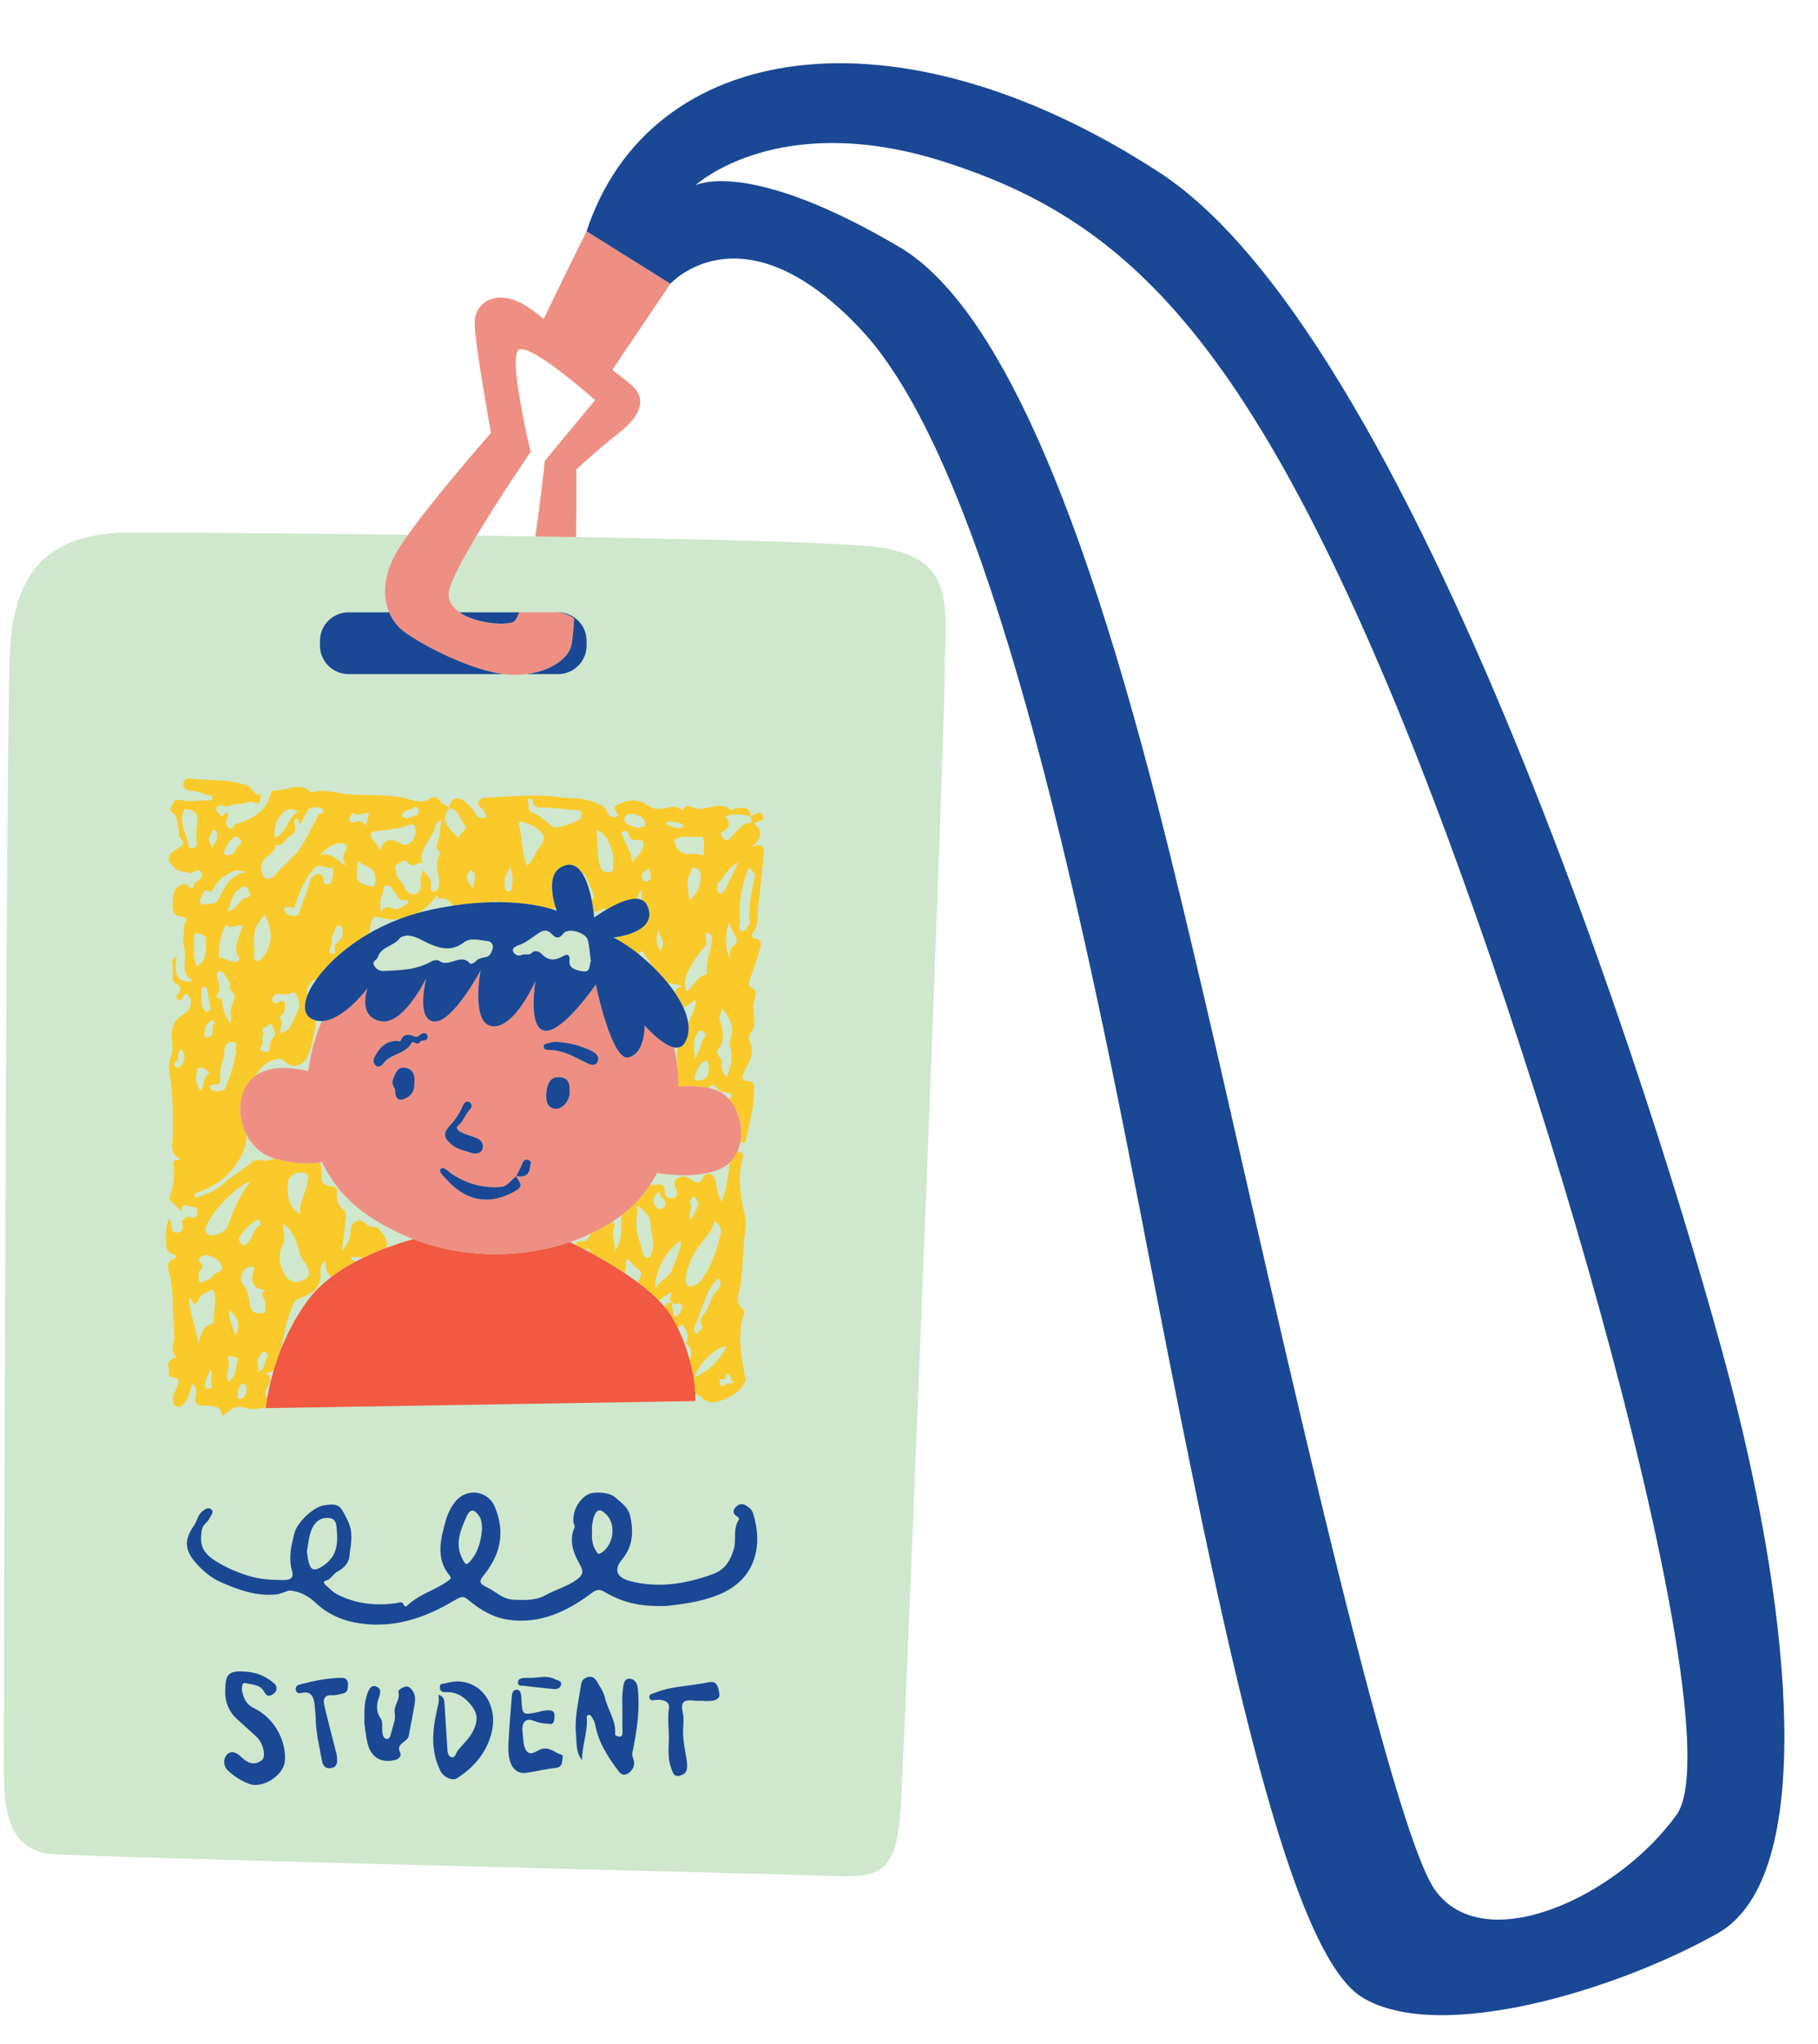 <?xml version="1.0" encoding="UTF-8"?><svg xmlns="http://www.w3.org/2000/svg" xmlns:xlink="http://www.w3.org/1999/xlink" height="591.3" preserveAspectRatio="xMidYMid meet" version="1.0" viewBox="-1.1 -18.3 526.3 591.3" width="526.3" zoomAndPan="magnify"><g id="change1_1"><path d="M500.626,384.622c-16.385-64.049-89.371-303.116-166.081-353.014C257.836-18.291,186.839-6.49,168.715,48.616 c0,0-9.122,18.38-12.379,25.368c-1.005-0.759-1.994-1.51-2.941-2.238c-10.023-7.71-17.219-2.827-17.077,3.598 c0.142,6.425,4.74,31.611,4.74,31.611s-15.757,17.86-24.004,29.443v0c-38.568-0.453-72.066-0.668-79.439-0.668 c-22.56,0-34.704,8.783-35.86,34.805S0.021,475.86,0.021,488.003s-1.157,28.913,13.878,30.07 c15.035,1.156,212.223,5.783,226.102,6.361c13.878,0.578,18.505-1.157,19.661-19.661c1.156-18.504,12.722-308.215,12.722-327.876 c0-19.661,4.048-34.118-20.239-37.009c-10.194-1.214-46.472-2.141-86.463-2.808c0.1-10.537,0.05-19.588,0.05-19.588 s6.682-6.168,12.336-10.537c5.654-4.369,8.481-9.509,3.855-13.621c-1.292-1.148-3.321-2.748-5.77-4.609l16.821-24.945 c0,0,20.923-23.235,55.182,13.258c34.259,36.493,59.702,145.973,80.434,253.09c23.087,119.289,42.451,216.107,64.794,229.512 c22.343,13.406,73.731-2.234,102.776-18.619C525.203,524.636,517.011,448.671,500.626,384.622z M156.627,115.019 c0,0-1.09,10.708-2.752,21.873c-5.653-0.086-11.332-0.167-16.984-0.243c6.868-11.447,15.624-24.197,15.624-24.197 s-6.5-26.798-3.548-29.455c2.952-2.657,22.233,14.459,22.233,14.459L156.627,115.019z M484.242,506.762 c-17.129,23.832-55.857,41.706-70.007,21.598c-14.151-20.108-52.133-196.268-67.028-259.374 c-14.895-63.105-43.669-189.714-87.881-215.78c-44.212-26.066-59.136-17.874-59.136-17.874s23.943-22.343,72.447-6.703 s83.507,45.713,128.193,151.699C445.515,286.314,501.371,482.93,484.242,506.762z" fill="#cfe7cd"/></g><g id="change2_1"><path d="M218.359,243.963c0.726-4.964,1.08-9.983,1.605-14.977c0.252-2.396-0.392-3.59-3.514-2.15 c2.614-2.288,3.805-4.483,0.721-6.924c0.557-0.235,0.82-0.306,1.039-0.447c0.696-0.448,2.149-0.33,1.446-1.858 c-0.681-1.482-1.571-0.518-2.404-0.192c-0.331,0.129-0.663,0.254-0.995,0.381c-0.38-2.865-2.482-2.506-4.463-2.22 c-0.401,0.058-0.852,0.786-1.254,0.457c-3.079-2.524-6.366-0.161-9.533-0.315c-1.361-0.066-3.316-2.071-4.497,0.461 c-1.981-1.979-4.236-0.575-6.376-0.496c-1.176,0.043-2.229,0.06-3.291-0.727c-2.274-1.687-4.753-2.158-7.559-1.123 c-2.899,1.07-3.081,1.308-1.327,3.798c-1.494,0.99-2.713,0.449-3.241-1.01c-0.633-1.751-2.017-2.003-3.445-2.673 c-3.309-1.553-6.908-1.158-10.296-1.601c-7.141-0.934-14.41-0.215-21.621,0.159c-0.858,0.045-1.559,0.377-1.868,1.154 c-0.27,0.678-0.048,1.25,0.67,1.706c0.937,0.595,1.181,1.669,1.543,2.856c-1.362,0.212-2.403,0.386-3.183-1.124 c-0.85-1.646-2.258-2.925-3.789-3.965c-1.746-1.187-3.563-0.018-3.686,2.245c-0.983-0.691-2.272-0.913-2.927-2.133 c-0.556-1.037-1.691-1.173-2.522-0.597c-1.919,1.331-4.2,0.962-5.877,0.439c-7.067-2.204-14.42-0.689-21.524-2.089 c-2.343-0.461-4.821-0.857-7.218,0.046c-3.155-3.596-6.805-0.436-10.203-0.726c-0.878-0.075-1.388,0.52-1.622,1.379 c-1.22,4.471-4.641,6.606-8.68,8.022c-0.638,0.224-1.319,0.262-1.821,0.802c-0.404,0.434-0.598,1.448-1.513,0.731 c-0.567-0.444-0.719-1.118-0.706-1.84c0.015-0.854,0.845-1.563,0.441-2.491c-0.204-0.024-0.391-0.074-0.572-0.061 c-0.61,0.044-0.707,1.793-1.7,0.533c-0.459-0.583-1.485-1.055-1.116-1.867c0.297-0.655,1.394-1.125,2.031-0.771 c1.592,0.884,2.764-0.659,4.156-0.473c1.755,0.235,3.274-1.242,5.314-0.216c1.13,0.569,1.446-1.319,1.311-2.523 c-2.022,0.369-2.221-1.912-3.756-2.525c-5.199-2.078-10.676-1.32-15.995-2.04c-1.228-0.166-2.486-0.115-2.571,1.55 c-0.081,1.599,1.275,1.948,2.376,1.953c1.799,0.007,3.308,0.881,4.971,1.257c0.422,0.095,1.418-0.132,0.931,0.886 c-0.205,0.428-0.398,0.813-1.277,0.706c-2.522-0.308-5.086,0.664-7.652-0.166c-0.972-0.314-1.889,0.013-2.414,1.07 c-0.386,0.776-1.209,1.768-0.344,2.339c1.791,1.183,1.555,2.913,2.005,4.585c0.274,1.016-0.186,2.253,0.588,3.005 c1.695,1.649,0.209,2.455-0.858,3.061c-1.472,0.836-2.286,1.572-2.483,2.376c-0.065,0.265-0.069,0.536,0,0.822 c0.17,0.701,0.74,1.483,1.699,2.437c1.166,1.159,2.693,0.82,3.993,1.394c1.163,0.514,2.787-1.997,3.778,0.046 c0.937,1.933-1.926,2.014-2.271,3.431c-0.272,1.117-0.686,1.396-1.457,0.452c-0.71-0.869-1.501-0.781-2.35-0.362 c-2.482,1.226-2.21,3.673-2.343,5.795c-0.1,1.598,0.453,3.126,2.545,3.263c0.792,0.052,1.907,0.645,1.429,1.245 c-1.005,1.264-0.46,2.568-0.727,3.817c-0.546,2.553,0.678,5.134,0.379,7.331c-0.385,2.83-0.236,4.609,2.154,6.082 c0.01,0.007-0.156,0.3-0.129,0.248c-5.847,0.528-4.64-3.75-4.536-7.225c-1.625,0.698-1.196,2.229-1.101,2.658 c0.385,1.737-0.683,4.311,0.679,5.049c2.098,1.138,1.802,1.993,0.774,3.393c-0.422,0.574-0.53,1.107,0.136,1.426 c0.499,0.239,1.004,0.277,1.294-0.59c0.434-1.298,1.099-1.331,1.965-0.122c0.994,1.39,0.442,3.693-1.421,4.778 c-1.933,1.126-3.219,2.381-3.631,4.911c-0.405,2.483,0.697,4.916-0.228,7.291c-0.69,1.77-0.72,3.566-0.401,5.41 c0.997,5.762,0.9,11.566,0.915,17.389c0.006,2.316-1.219,5.418,2.069,7.037c-0.499,0.678-2.09-0.036-1.918,1.232 c0.462,3.411-0.021,6.691-1.051,9.924c-0.136,0.426-0.078,0.635,0.266,0.955c1.128,1.048,2.186,2.172,3.27,3.266 c-0.423-1.43,0.341-2.324,1.555-1.851c1.011,0.394,2.805-0.047,2.946,1.349c0.078,0.775-0.277,2.766-2.302,1.904 c-1.024-0.436-1.403,0.915-2.293,0.918c0.264,1.358,0.906,3.134-0.967,3.539c-2.96,0.639-1.255-2.511-2.716-3.795 c-0.025-0.022-0.044-0.048-0.071-0.069c-0.76,2.089-0.831,4.09-0.78,5.975c0.033,1.242-0.094,2.763,0.852,3.649 c0.378,0.354,0.923,0.61,1.727,0.702c0.3,0.034,0.62,0.943,0.004,1.106c-0.906,0.239-1.436,0.633-1.73,1.102 c-0.53,0.844-0.286,1.934,0,2.845c0.159,0.508,0.329,0.96,0.381,1.278c0.439,2.661,0.748,5.245,0.718,7.953 c-0.035,3.181,0.431,6.366,0.419,9.549c-0.007,1.824-1.304,3.598,0.371,5.433c0.753,0.825-0.544,0.518-0.875,0.773 c-0.393,0.302-0.768,0.632-1.015,1.011c-0.297,0.457-0.402,0.986-0.08,1.638c0.043,0.087,0.062,0.186,0.08,0.285 c0.05,0.273,0.03,0.579,0,0.886c-0.031,0.312-0.054,0.617,0,0.876c0.072,0.341,0.284,0.601,0.842,0.673 c3.135,0.404,1.652,2.392,1.171,3.597c-0.394,0.986-0.904,1.846-0.895,2.968c0.008,0.987,0.199,1.744,1.268,1.982 c0.857,0.19,1.324-0.217,1.925-0.879c1.439-1.587,1.769-3.629,2.445-5.681c1.129,0.91,1.307,1.601,1.093,2.872 c-0.23,1.369-0.999,3.504,2.355,3.411c0.805-0.022,2.663-0.181,3.854,0.52c0.448,0.263,0.808,0.638,0.974,1.201 c0.518,1.759,0.914,1.016,1.549,0.419c0.942-0.885,1.896-1.465,2.957-1.693c0.592-0.127,1.222-0.136,1.901-0.026 c0.402,0.066,0.815,0.159,1.256,0.315c1.447,0.51,3.287,0.089,4.915-0.152c0.16-0.024,0.317-0.07,0.47-0.128 c0.04-0.401,0.138-1.27,0.343-2.525c-1.209-1.451-0.215-2.776,0.355-3.925c0.739-1.493,0.841-2.502-0.905-3.528 c1.197,0.045,1.951-0.283,2.474-0.836c0.528-1.773,1.177-3.69,1.965-5.694c0.947-4.181,1.596-8.44,3.321-12.424 c0.498-1.15,0.588-2.127,2.175-2.62c3.398-1.055,6.204-2.851,6.095-7.183c-0.025-1.012-0.378-2.696,1.51-3.601 c-0.309,2.158,0.305,3.72,1.59,4.66c2.196-1.672,4.578-3.149,7.031-4.456c-0.612-0.342-1.659-0.503-1.193-1.408 c0.992,0.136,2.394-0.055,3.265,0.352c2.25-1.097,4.528-2.056,6.756-2.891c0.648-1.789-0.425-3.678-1.991-5.402 c-1.207-1.329-2.547-0.131-3.635-1.37c-1.873-2.13-4.448-1.192-4.638,1.692c-0.148,2.249-0.663,4.092-2.526,5.856 c0.305-2.54,0.638-4.822,0.834-7.116c0.144-1.687,0.838-3.891-0.526-4.915c-1.867-1.401-1.758-3.126-1.764-4.853 c-0.005-1.328-0.347-1.493-1.581-1.718c-1.293-0.235-2.937-0.422-2.857-2.743c0.063-1.838-0.105-3.207-0.538-4.157 c-2.757,0.425-7.011,0.482-12.858-1.113c-0.1-0.027-0.195-0.064-0.293-0.093c-0.033,0.017-0.064,0.03-0.097,0.047 c-1.105,0.572-2.394,0.798-3.699,0.495c-1.119-0.26-2.216-0.002-3.008,0.761c-2.355,2.267-5.381,3.606-7.756,5.885 c-2.315,2.222-5.358,3.307-8.417,4.313c-0.367-1.52,0.533-1.647,1.399-1.946c6.416-2.212,10.736-6.599,13.12-12.896 c0.466-1.231,0.408-2.482,0.28-3.749c-2.888-5.863-2.049-13.482,2.766-16.858c1.201-2.065,2.752-3.794,5.43-4.605 c1.451-0.439,2.161-0.356,3.214,0.631c2.187,2.05,4.952,1.228,6.318-1.475c1.462-2.892,1.763-5.987,2.398-9.078 c0.102-0.499,0.122-0.968,0.107-1.425c-0.503-0.132-0.999-0.328-1.481-0.614c-1.96-1.161-2.175-3.677-0.904-6.821 c-0.217-0.902-0.348-1.397,0.226-2.457c0.697-1.287,1.379-2.039,2.393-2.131c3.123-4.34,8.277-9.122,15.008-13.05 c0.272-1.091,0.591-2.176,0.759-3.283c0.275-1.819,1.336-1.842,2.743-1.394c1.739,0.555,3.642,0.654,5.533,0.377 c1.609-0.609,3.27-1.164,4.988-1.647c2.35-1.24,4.386-3.059,5.651-5.294c0.255,0.432,0.65,1.215,0.712,1.189 c2.123-0.874,3.052,0.88,4.281,1.888c4.12-0.62,7.838-0.908,11.137-0.974c0.565-0.443,1.101-0.523,1.72-0.016 c8.267,0.022,13.631,1.413,15.817,2.118c0.26-0.214,0.519-0.433,0.774-0.658c-0.78-2.55-2.329-9.039,1.268-11.342 c3.066-1.963,5.212-0.604,6.706,1.916c0.1-0.172,0.18-0.329,0.292-0.51c0.993,2.19,1.881,3.985,2.609,5.843 c0.245,0.626,0.583,1.445-0.347,2.053c-0.016,0.01-0.029,0.013-0.044,0.023c0.266,1.345,0.443,2.561,0.555,3.462 c0.633-0.171,1.339-0.425,2.148-0.759c0.614-0.253,1.262-0.293,1.88-0.179c2.587-1.493,5.962-3.073,8.474-2.937 c0.292-0.899,0.69-1.804,1.259-2.727c0.108,1.073,0.172,2.083,0.166,3.051c0.679,0.3,1.235,0.815,1.599,1.623 c3.074,6.808-6.23,8.735-9.005,9.152c-0.007,0.163-0.012,0.326-0.015,0.489c2.077,1.112,4.357,2.657,6.628,4.491 c0.435-1.456,1.062-0.93,1.601-0.019c0.649,1.099,1.431,2.15,2.073,3.258c1.647,1.578,3.218,3.27,4.627,5.015 c1.367,0.09,2.704,0.606,4.163,0.837c-1.024,0.436-1.787,1.036-2.239,1.732c1.029,1.493,1.91,2.999,2.592,4.485 c1.197-0.326,2.402-1.644,3.68-2.15c-0.104,1.632-0.56,2.925-1.104,4.277c-0.337,0.837-0.733,1.651-1.146,2.458 c0.302,2.121,0.013,4.102-1.06,5.81c-0.511,0.813-1.184,1.195-1.945,1.28c-0.202,0.982-0.294,2.007-0.21,3.104 c0.081,1.064,0.155,2.161,0.165,3.273c0.147,1.623,0.214,3.261,0.205,4.903c2.795-0.227,5.896-0.218,8.678,0.388 c1.35-1.964,2.134-0.235,3,0.601c1.057,1.02,2.719,0.262,3.723,1.336c0.102,0.109,0.136,0.474,0.063,0.525 c-0.376,0.264-0.605,0.544-0.738,0.834c2.705,3.05,4.01,7.924,3.24,12.24c0.154,0.1,0.308,0.194,0.446,0.279 c0.809,0.493,1.004-0.33,1.11-0.808c1.141-5.157,2.624-10.266,2.342-15.636c-0.043-0.819-0.522-1.183-1.314-1.255 c-2.133-0.195-2.416-0.901-1.524-2.752c1.386-2.875,3.408-5.681,1.46-9.173c-0.279-0.5,0.043-1.632,0.467-2.176 c2.22-2.849,0.084-6.186,0.95-9.238c0.107-0.376,1.272-2.782-0.5-3.654c-1.607-0.791-0.88-1.939-0.547-2.978 c0.851-2.655,1.948-5.244,2.604-7.943c0.281-1.158,1.296-3.158-1.396-3.416c-1.021-0.098-0.734-1.529-0.64-1.631 C218.77,249.373,217.987,246.512,218.359,243.963z M55.895,225.576c0.027,0.747-0.224,1.334-1.009,1.548 c-0.875,0.238-1.429-0.41-1.497-1.005c-0.4-3.465-3.146-6.723-1.031-10.307c4.918,0.08,3.623,3.297,3.41,6.053 C55.673,223.091,55.85,224.338,55.895,225.576z M51.485,289.919c-0.386,0.603-1.077,0.927-1.734,0.351 c-0.489-0.429-0.574-0.996,0.058-1.456c1.191-0.865,0.152-2.746,1.605-3.513C52.72,286.83,52.457,288.4,51.485,289.919z M82.319,323.377c0.159-1.602,2.922-2.999,4.937-2.29c1.548,0.545,0.7,2,0.544,3.089c-0.419,2.926-2.407,5.466-1.954,8.903 C81.92,330.525,81.962,326.981,82.319,323.377z M80.784,335.71c3.296,2.21,4.024,5.453,4.846,8.399 c0.496,1.779,1.816,2.905,2.446,4.587c1.059,2.827-1.108,3.076-2.188,3.617c-1.541,0.771-3.309,0.029-4.31-1.489 c-1.884-2.86-2.346-5.942-0.784-9.117C81.712,339.842,80.808,337.975,80.784,335.71z M59.234,383.418 c-0.741,0.248-0.988-0.072-0.973-0.872c0.034-1.751,0.931-3.128,1.624-4.644c0.808,1.684-0.25,3.333,0.35,4.968 C60.508,383.614,59.595,383.297,59.234,383.418z M60.703,363.984c-0.021,0.264-0.191,0.711-0.354,0.742 c-2.993,0.556-3.129,3.289-4.112,5.434c-0.499-4.418-2.454-8.392-2.635-12.934c1.138,0.114,0.737,1.781,1.65,1.639 c0.99-0.153,1.078-1.254,1.509-1.965c0.723-1.193,2.227-1.06,3.158-1.939c0.288-0.272,0.994,0.176,1.075,0.684 C61.439,358.437,60.92,361.208,60.703,363.984z M65.077,381.469c-1.315-2.317,0.907-4.617-0.335-6.758 c-0.113-0.195,0.956-0.954,1.647-0.51c0.477,0.306,1.736-0.032,1.346,1.03C66.986,377.273,67.429,379.862,65.077,381.469z M65.174,360.715c2.852,2.058,3.325,4.327,1.995,7.375C66.167,365.622,65.146,363.496,65.174,360.715z M68.386,386.443 c-1.431,0.145-0.172-1.16-0.735-1.879c0.455-0.847,0.465-2.442,1.551-2.599c1.231-0.178,0.984,1.543,1.043,2.246 C70.326,385.173,69.397,386.34,68.386,386.443z M76.376,374.036c-1.026,1.394-0.486,3.661-2.844,4.716 c0.567-1.887-0.822-3.674,0.953-5.22c0.316-0.275,0.266-1.027,1.016-0.775C76.099,372.958,76.686,373.616,76.376,374.036z M75.787,354.806c-2.276,1.573,0.411,2.755-0.035,4.305c-0.289,1.003,0.563,2.627-1.317,2.569c-1.295-0.04-2.705-0.035-3.124-2.149 c-0.42-2.12-0.447-4.457-2.102-6.315c-0.927-1.04-0.599-2.649,0.172-3.755c0.724-1.039,1.886-1.672,3.287-0.971 C71.263,351.54,71.525,354.792,75.787,354.806z M74.474,336.014c-2.627,1.008-2.188,4.401-4.477,5.759 c-0.47,0.279-1.028,0.33-1.233-0.212c-0.216-0.57-1.083-0.904-0.599-1.761c1.169-2.072,2.735-3.743,4.785-4.951 C74.147,334.144,74.211,335.11,74.474,336.014z M58.737,336.118c1.289-2.821,3.352-5.171,5.427-7.353 c2.079-2.186,4.514-4.153,7.425-5.444c-3.191,3.899-5.083,8.363-6.69,12.98c-0.569,1.636-3.906,3.372-5.379,2.74 C58.121,338.439,58.225,337.238,58.737,336.118z M57.927,344.976c1.522-0.493,2.09,0.389,3.111,0.717 c1.339,0.43,2.86,2.924,1.9,3.547c-0.922,0.598-1.967,0.838-2.665,1.907c-0.412,0.631-1.449,0.873-2.229,1.238 c-0.422,0.197-0.895,0.286-1.345,0.423c-0.531-1.354-0.477-2.555,0.243-3.706c0.205-0.328,0.56-0.663,0.564-0.999 C57.519,347.07,54.928,345.947,57.927,344.976z M67.108,223.804c0.829-0.074,1.195,0.524,1.513,1.11 c0.344,0.633,0.017,0.947-0.564,1.33c-1.106,0.729-0.913,2.792-2.833,2.792c-0.55,0-1.149,0.364-1.449-0.396 C63.364,227.604,66.012,223.78,67.108,223.804z M59.991,223.093c0.436-0.391,0.087-1.667,1.198-1.206 c0.756,0.314,0.54,1.097,0.574,1.774c0.07,1.383-0.955,2.239-1.55,3.4C59.952,225.713,58.572,224.364,59.991,223.093z M56.982,241.56c0.704-0.743,0.67-2.696,2.124-2.125c1.053,0.414,0.984,0.323,1.48-0.557c0.88-1.564,1.978-2.987,3.677-3.972 c2.791-1.619,2.713-1.753,6.117-0.851c-4.919,0.45-6.38,4.351-8.256,7.866c-1.022,1.916-3.211,0.835-4.752,1.576 C56.976,243.687,56.601,241.961,56.982,241.56z M65.569,268.163c2.278,1.452,0.843,3.327,0.325,4.816 c-0.572,1.642,0.092,3.111-0.193,4.764c-1.335-1.256-1.724-2.932-2.253-4.532c-0.351-1.062,0.317-2.681-1.638-2.844 c-0.103-0.008-0.316-0.648-0.226-0.735c2.138-2.08-0.253-4.235,0.167-6.252c0.197-0.944,1.516-0.885,2.018,0.1 c0.635,1.244,2.017,2.178,1.713,3.85C65.433,267.603,65.419,268.068,65.569,268.163z M59.052,281.806 c-1.09,0.119-1.085-0.813-0.804-1.627c-0.044-1.555,0.64-2.702,2.04-3.27c0.4-0.162,1.028,0.668,0.696,0.925 C59.625,278.882,61.55,281.533,59.052,281.806z M57.237,268.603c-0.136-0.697,0.088-1.153,0.743-1.323 c0.923-0.24,0.811,0.557,0.918,1.047c0.304,1.396,0.605,2.795,0.819,4.206c0.095,0.624,0.321,1.454-0.497,1.774 c-0.991,0.387-1.497-0.52-1.685-1.143c-0.295-0.982-0.229-2.072-0.282-2.703C57.254,269.561,57.327,269.066,57.237,268.603z M55.07,252.668c-0.017-0.71,0.36-1.114,1.076-0.956c1.043,0.231,2.538,0.703,2.416,1.678c-0.335,2.682,0.688,5.937-2.666,7.854 C54.568,258.406,55.137,255.5,55.07,252.668z M58.415,293.153c-0.753,1.206-0.279,2.859-1.503,4.154 c-1.007-1.587-1.536-3.019-1.114-4.721c0.17-0.685-0.274-1.593,0.748-1.939c0.983-0.332,1.708,0.355,2.373,0.805 C60.155,292.291,58.727,292.653,58.415,293.153z M67.279,285.583c-0.481,3.916-1.788,7.436-3.148,10.928 c-0.398,1.02-3.381,1.227-4.173,0.322c-0.696-0.796-0.143-1.243,0.648-1.282c1.201-0.059,2.326-0.368,2.08-1.756 c-0.512-2.884,1.172-5.381,1.187-8.153c0.009-1.626,1.028-2.65,2.544-2.504C68.316,283.32,66.477,284.946,67.279,285.583z M68.836,250.574c-0.978,2.686-2.485,5.325-0.713,8.271c0.11,0.183-0.175,0.866-0.411,0.954c-1.715,0.635-3.09-0.755-4.709-0.893 c-1.077-0.092-0.726-1.177-0.769-1.346c-0.018-3.047,0.769-5.385,1.741-7.674c0.098-0.231,0.247-0.44,0.373-0.659 c1.328,1.411,2.747,0.071,4.117,0.147C69.506,249.432,69.026,250.052,68.836,250.574z M70.046,241.411 c-2.066,0.437-2.256,3.636-5.316,3.88c1.198-2.438,1.153-5.011,3.514-6.461c0.995-0.611,1.8-1.319,2.461,0.167 C71.088,239.859,72.314,240.931,70.046,241.411z M115.243,217.466c0.553-1.73,2.799-1.151,3.886-2.412 c0.201-0.233,1.151,0.886,1.035,1.43c-0.38,1.777-2.436,1.111-3.305,2.16C116.148,218.303,115.048,218.077,115.243,217.466z M79.555,218.288c1.335-1.585,2.551-3.564,5.58-1.814c-3.134,1.989-3.145,6.252-6.658,7.618 C78.014,223.132,78.573,219.453,79.555,218.288z M75.179,230.594c1.002-1.56,3.455-2.091,3.487-4.519 c2.296,0.784,2.626-1.767,4.093-2.435c1.384-0.63,1.939-1.899,1.495-3.387c-0.211-0.705-0.554-1.314,0.406-1.611 c1.47-0.455-0.017,1.449,1.211,1.351c0.599-1.101,1.243-2.27,1.873-3.446c0.873-1.63,2.452-1.238,3.832-1.255 c0.321-0.004,0.791,0.595,0.945,1.008c0.264,0.708-0.328,0.625-0.811,0.733c-0.898,0.203-0.935,1.133-1.308,1.791 c-1.929,3.406-3.426,7.214-5.998,10.044c-1.792,1.972-3.972,3.644-5.667,5.84c-0.521,0.675-2.25,1.957-3.328,0.754 C74.197,234.11,74.323,231.928,75.179,230.594z M72.976,259.675c-0.761-0.23-0.674-1.205-0.543-1.795 c0.342-1.544-0.279-3.011-0.081-4.584c0.4-3.169,0.288-3.355,3.156-6.958c2.578,4.751,2.265,9.117-0.6,12.442 C74.316,259.465,73.687,259.89,72.976,259.675z M78.312,281.487c-0.952,1.045-1.297,2.086-1.313,3.343 c-0.02,1.495-1.202,1.142-1.894,1.062c-1.049-0.122-1.148-0.813-0.494-1.668c0.866-1.132-0.309-2.605,0.666-3.585 c-1.301-1.896,0.852-1.579,1.248-2.345c0.208-0.401,0.892-0.596,1.131,0.072C78.024,279.393,79.07,280.655,78.312,281.487z M85.255,273.969c-1.621,2.267-1.458,5.726-4.956,6.575c-1.006-1.249,1.349-3.281-0.71-4.56c1.316-0.489,1.784-1.57,1.816-2.836 c0.027-1.051,0.179-2.417-1.68-1.559c-0.701,0.324-1.624,0.737-1.932-0.346c-0.272-0.954,0.385-1.851,1.335-1.896 c1.553-0.074,3.017,0.251,4.618-0.535C84.673,268.358,86.201,272.646,85.255,273.969z M92.405,235.708 c-0.212-0.706-0.879-1.45-1.419-1.204c-0.937,0.427-2.033,0.664-2.398,2.141c-0.675,2.729-1.777,5.355-2.743,8.009 c-0.34,0.934-0.344,2.207-1.928,2.066c-1.501-0.133-2.673-0.565-2.759-2.467c1.18-0.186,2.135-0.313,2.883,0.304 c1.283-4.033,2.665-7.998,5.539-11.389c2.022-2.386,3.905,0.544,5.641-0.638c0,1.119,0.15,1.982-0.04,2.762 c-0.211,0.869-0.16,2.124-1.443,2.251C92.421,237.673,92.64,236.492,92.405,235.708z M96.162,254.757 c-0.979,0.894,0.642,3.295-1.329,2.773c-1.361-0.361,0.335-2.168,0.084-3.456c-0.195-1.001,0.512-2.212,0.936-3.283 c0.235-0.595,0.548-1.54,1.28-1.373c0.779,0.177,1.013,1.083,0.965,2.049C98.248,252.911,97.062,253.935,96.162,254.757z M99.069,232.171c-2.437-1.308-4.036-4.161-7.456-2.966c1.554-2.192,3.34-3.249,5.571-3.568c1.748-0.25,2.652,1.008,1.83,2.095 C97.771,229.376,98.213,230.544,99.069,232.171z M100.033,218.706c0.056-0.774,1.025-2.064,1.229-1.857 c1.488,1.509,2.919-0.604,4.476,0.208c-0.277,1.075-0.794,2.19-0.819,3.637c-0.974-1.262-1.92-1.886-3.449-1.101 C100.825,219.926,99.972,219.547,100.033,218.706z M105.219,237.893c-3.261-1.152-3.38-1.346-2.687-7.261 c1.54,1.95,4.988,1.528,5.045,5.104C107.61,237.791,107.558,238.719,105.219,237.893z M106.923,224.755 c-1.357-1.47-0.659-2.424,0.838-2.603c3.326-0.4,6.647-0.618,9.818-1.903c0.782-0.317,1.589,0.274,1.653,1.458 c0.084,1.557-0.298,2.782-1.531,3.824c-1.257,1.063-2.264,0.454-3.434-0.115c-2.742-1.332-4.297-0.702-5.568,2.559 C108.469,226.215,107.617,225.507,106.923,224.755z M116.774,243.241c-1.324,0.549-2.334,2.09-4.18,1.266 c-1.08-0.482-2.378-0.668-3.397,1c-0.313-2.176-0.421-3.713,0.415-5.133c0.477-0.81-0.033-2.333,1.02-2.497 c1.347-0.21,2.033,1.33,2.713,2.208c0.848,1.095,1.176,2.407,3.038,2.035C117.169,241.964,117.331,243.011,116.774,243.241z M126.18,228.118c0.144,0.095,0.338,0.397,0.302,0.445c-2.268,2.96-0.15,6.123-0.465,9.161c-0.087,0.836-0.623,1.954-1.429,1.967 c-1.244,0.02-0.935-1.265-0.912-2.05c0.05-1.76-1.188-2.718-2.295-4.175c-0.628,1.564-0.894,2.661-0.662,3.99 c0.189,1.084-0.226,2.494-1.504,2.866c-1.325,0.386-2.641-0.397-3.03-1.574c-0.586-1.77-2.499-2.702-2.604-4.767 c-0.047-0.921-0.788-1.655,0.51-2.394c1.062-0.605,2.093-1.497,2.996-0.262c1.318,1.804,2.51-0.296,3.784,0.106 c0.663,0.209,0.181-0.354,0.122-0.654c-0.328-1.662,0.274-3.128,1.089-4.522c1.166-1.995,2.637-3.825,3.061-6.209 c0.067-0.376,0.815-0.631,1.66-1.238c-0.679,2.364-0.417,4.284-1.099,6.142C125.349,225.914,124.851,227.242,126.18,228.118z M131.544,224.166c-2.214-2.676-5.792-4.737-2.492-8.674c2.911,0.384,2.856,3.538,4.551,5.129 C134.407,221.375,132.093,222.714,131.544,224.166z M136.163,238.734c-1.732-1.665-2.699-2.79-1.694-4.485 c0.24-0.405,0.684-1,1.095-0.652C137.132,234.926,135.839,236.578,136.163,238.734z M147.142,237.721 c-0.128,0.781,0.058,2.04-1.162,1.914c-1.043-0.108-0.877-1.261-1.018-2.112c-0.296-1.79,0.678-3.062,1.662-5.052 C147.375,234.673,147.39,236.198,147.142,237.721z M155.416,226.342c-1.523,1.708-2.009,4.196-3.923,5.821 c-1.656-3.845-1.25-7.811-2.301-11.492c-0.351-1.229,0.346-1.452,1.222-1.137c1.358,0.489,2.831,0.94,3.924,1.819 C155.895,222.603,157.421,224.095,155.416,226.342z M167.128,218.292c-0.255,0.996-7.282,3.369-8.084,2.733 c-1.957-1.549-3.76-3.347-6.115-4.295c-1.707-0.687-0.6-2.358-1.346-3.357c-0.06-0.081,0.22-0.595,0.419-0.656 c0.542-0.165,1.07,0.209,1.102,0.656c0.158,2.199,2.047,1.982,3.223,1.964c3.11-0.049,6.14,0.587,9.21,0.69 c1.374,0.046,1.732,0.495,1.686,1.049C167.162,217.905,167.176,218.106,167.128,218.292z M176.396,232.02 c0.102,1.069,0.162,2.017-1.241,2.09c-1.291,0.067-2.104-0.44-2.556-1.811c-1.052-3.19-0.382-6.502-1.092-10.48 c3.465,1.399,3.941,4.27,4.797,6.747C176.662,229.603,176.286,230.872,176.396,232.02z M181.937,217.139 c1.752,0.279,3.5,0.894,3.758,3.001c0.187,1.526-1.528,0.287-1.78,1.246c-1.662-0.797-3.928-0.517-4.282-2.629 C179.466,217.765,180.804,216.958,181.937,217.139z M181.84,231.004c-0.065-2.889-1.831-4.723-2.513-7.006 c-0.173-0.579-1.013-1.234-0.141-1.775c0.907-0.563,1.725,0.302,1.798,0.89c0.195,1.56,0.793,1.675,2.254,1.562 c1.251-0.097,2.601,0.443,1.652,2.511C184.218,228.647,183.417,229.777,181.84,231.004z M186.634,236.547 c-0.588,0.359-1.679,0.256-1.898-0.731c-0.406-1.831,1.106-2.303,2.403-2.991C186.583,234.08,188.195,235.595,186.634,236.547z M190.066,256.693c-1.47-2.054-1.179-4.092-0.482-6.164C189.531,252.549,192.052,254.36,190.066,256.693z M191.389,219.964 c0.693-0.437,0.858-0.632,1.006-0.62c1.49,0.117,3.008,0.144,4.326,0.984c0.045,0.028-0.112,0.629-0.281,0.696 C194.661,221.732,193.249,220.82,191.389,219.964z M194.073,224.857c2.088-2.073,4.995-0.578,7.53-1.055 c1.638-0.308,0.939,2.762,1.096,4.321c0.17,1.687-0.878,0.795-1.692,0.681c-1.301-0.182-2.69,0.12-3.95-0.175 C195.239,228.205,194.42,226.665,194.073,224.857z M198.779,234.246c0.357-0.516-0.109-1.651,1.254-1.496 c1.285,0.146,1.62,1.214,1.669,1.941c0.196,2.89-0.707,5.441-3.317,7.615C198.529,239.41,197.027,236.779,198.779,234.246z M200.791,280.563c0.4-0.547,0.647-0.907,1.308-0.676c0.727,0.254,1.303,0.942,0.932,1.534c-1.291,2.062-1.525,4.571-2.91,6.608 C199.999,285.487,199.053,282.938,200.791,280.563z M201.14,294.344c-0.585,0.077-1.473-0.304-1.117-1.25 c0.663-1.758,1.235-3.87,3.083-4.496c0.97-0.329,0.859,1.395,0.927,2.289C204.247,293.042,203.064,294.09,201.14,294.344z M204.953,254.344c-0.377,2.774-1.608,5.405-1.386,8.268c0.028,0.361-0.113,1.042-0.258,1.066c-2.778,0.449-3.415,3.498-5.697,4.834 c-1.284-3.206,0.431-5.77,1.714-7.974c0.894-1.536,1.91-3.303,3.369-4.564c1.538-1.329,0.094-3.073,0.628-4.538 C204.982,251.838,205.19,252.601,204.953,254.344z M210.403,282.241c-0.239,0.695-0.304,1.578-0.105,2.275 c0.866,3.028,0.313,5.849-0.99,8.674c-1.1-0.843-1.498-1.967-1.526-3.26c-0.021-0.995,0.262-2.091-0.973-2.634 c0.453-0.621-0.842-0.961-0.222-1.671c2.253-2.576,1.674-6.094,0.793-8.387c-0.735-1.915,0.894-2.727,0.283-4.061 C210.031,275.795,211.67,278.56,210.403,282.241z M211.623,255.055c-1.615,0.958-1.651,2.378-1.202,4.211 c-1.513-1.677-1.807-7.228-0.5-10.537c0.829,1.715,1.454,2.957,2.029,4.221C212.293,253.703,212.398,254.595,211.623,255.055z M208.741,239.222c-0.325,0.623-1.178,1.488-1.858,0.755c-0.743-0.801-0.416-2.523,0.04-2.959c1.763-1.685,2.533-4.309,5.682-5.793 C211.122,234.329,209.999,236.811,208.741,239.222z M210.455,224.05c-0.812,0.739-1.338,1.341-2.262,0.06 c-0.691-0.959-1.095-1.317,0.328-2.061c1.858-0.972,1.714-2.61,0.297-4.249c2.593-0.805,4.989-0.582,7.382,0.074 c-0.043,0.681,0.938,1.794-0.212,1.902C213.132,220.041,212.172,222.488,210.455,224.05z M215.901,247.575 c0.042,0.558,0.111,1.28-0.18,1.66c-0.555,0.724-0.906,2.093-1.992,1.85c-1.173-0.262-0.788-1.464-0.679-2.401 c0.089-0.766,0.018-1.551,0.018-2.801c-0.184-3.872,0.688-8.031,2.126-12.109c0.202-0.573,0.504-0.999,0.91-0.665 c0.703,0.579,1.535,1.262,1.292,2.377C216.529,239.472,215.592,243.443,215.901,247.575z M214.232,341.373 c0.206-2.608,0.969-5.38,0.368-7.802c-1.319-5.314-2.104-10.517-0.898-15.933c0.201-0.903,0.816-2.289-0.771-2.691 c-0.225-0.057-0.417-0.057-0.595-0.034c-0.52,1.14-1.214,2.187-2.128,3.07c-0.04,0.222-0.076,0.447-0.108,0.673 c-0.497,3.509-0.87,7.062-2.284,10.817c-1.047-2.06-1.455-3.846-1.698-5.723c-0.135-1.042-0.564-2.128-1.814-2.397 c-0.858-0.185-1.601,0.249-1.908,0.996c-0.973,2.373-2.491,1.391-3.685,0.485c-1.206-0.916-2.431-0.99-3.514-0.356 c-1.263,0.74-1.236,1.962-0.559,3.31c0.487,0.97,0.374,2.375-0.878,2.552c-0.95,0.135-2.533-0.13-2.42-1.811 c0.152-2.259-1.206-2.205-2.8-2.094c-0.477,0.033-0.956,0.035-1.436,0.031c-1.39,2.109-2.923,4.023-4.595,5.659 c-1.06,1.038-2.233,2.036-3.486,2.997c-0.192,0.966-0.304,1.968-0.292,3.028c0.029,2.532-0.083,5.475-2.119,7.838 c0.928-2.391-1.024-4.646,0.036-7.014c0.253-0.565,0.249-1.141-0.248-1.61c-0.08-0.076-0.176-0.132-0.269-0.193 c-1.861,1.204-3.879,2.319-6.024,3.333c-0.152,0.187-0.296,0.382-0.419,0.605c-0.642,1.166-1.126,2.044-2.862,1.73 c-0.695-0.126-0.972,0.435-1.265,1.046c0.871,0.44,1.78,0.909,2.721,1.406c0.404-0.244,0.84-0.417,1.407-0.192 c0.08,0.305-0.009,0.589-0.135,0.87c1.062,0.573,2.153,1.179,3.258,1.812c0.113-0.038,0.226-0.077,0.326-0.162 c0.141,0.17,0.235,0.348,0.307,0.528c2.098,1.215,4.232,2.527,6.31,3.915c0.046-0.298,0.088-0.598,0.156-0.886 c0.239-1.008,0.211-2.08,0.306-3.177c1.305,0.252,1.519,1.401,2.255,1.963c1.122,0.857,2.676,1.512,1.832,3.316 c-0.235,0.503-0.516,0.975-0.85,1.386c2.256,1.685,4.34,3.452,6.12,5.261c1.193-0.678,2.295-1.78,3.67-2.33 c0.242,1.034-1.277,2.305,0.497,2.765c-1.015,0.202-2.29,0.219-2.371,1.535c0.93,1.114,1.734,2.238,2.358,3.368 c0.481,0.871,0.922,1.729,1.334,2.578c0.512-0.31,0.992-0.705,1.455-0.972c1.194,1.827,2.247,3.495,0.84,5.435 c2.138,1.489,1.927,3.36,1.212,4.849c1.203,4.427,1.532,7.977,1.6,10.004c0.707-0.071,1.421,0.338,2.331,1.167 c0.318,0.289,0.644,0.505,0.975,0.671c1.313,0.658,2.711,0.431,4.076-0.055c0.687-0.244,1.365-0.551,2.019-0.842 c1.889-0.842,3.524-2.049,4.558-3.82c0.246-0.421,0.468-0.865,0.64-1.354c0.106-0.301-0.192-0.73-0.256-1.107 c-0.065-0.386-0.131-0.772-0.197-1.157c-0.959-5.604-1.908-11.208-0.068-16.856c0.112-0.344,0.225-0.964,0.068-1.076 c-2.101-1.491-1.959-3.105-1.42-5.58C213.873,350.672,213.867,345.979,214.232,341.373z M187.645,343.83 c-0.247,0.666-0.282,1.709-1.215,1.766c-0.912,0.057-1.207-0.808-1.421-1.57c-0.635-2.259-1.533-4.488-1.814-6.791 c-0.256-2.1,0.16-4.283,0.303-6.83c1.893,1.719,3.66,2.842,3.73,5.565C187.294,338.584,188.639,341.154,187.645,343.83z M189.745,326.264c-0.207,2.132,3.077,2.632,1.273,4.826c-0.402,0.489-1.177,0.679-1.962-0.05 C187.394,329.497,187.807,328.189,189.745,326.264z M193.592,348.738c-0.788,2.65-3.866,3.327-4.982,5.819 c-0.36-4.883,3.405-11.685,7.372-13.843C196.07,343.786,194.364,346.143,193.592,348.738z M194.614,362.508 c-0.357,0.229-0.844-0.108-0.782-0.529c0.177-1.2-0.914-2.374-0.063-3.581c-0.036,0.489,0.306,0.762,0.662,0.591 c1.019-0.49,1.993-0.117,2.005,0.767C196.453,360.855,195.61,361.869,194.614,362.508z M198.801,330.259 c-0.42-0.872,0.081-1.5,0.478-2.114c0.237-0.367,0.756-0.22,0.965,0.134c0.429,0.73,1.15,1.471,0.738,2.382 c-0.577,1.278-1.322,2.481-2.199,4.092C198.069,332.79,199.433,331.568,198.801,330.259z M197.394,351.614 c0.497-4.445,2.767-8.255,5.489-11.55c1.25-1.514,2.372-2.863,2.886-5.119c1.691,1.186,2.095,2.214,1.694,3.986 c-1.041,4.592-2.58,8.936-5.281,12.804c-0.545,0.78-1.394,1.516-2.266,1.864C198.159,354.302,197.21,353.263,197.394,351.614z M200.151,365.069c2.057-4.566,2.85-9.729,6.645-13.584c1.402,1.274,0.35,2.9-0.173,3.41c-2.113,2.062-2.288,5.096-4.081,7.282 c-0.583,0.711-1.261,1.714-0.489,2.918c0.666,1.038-0.747,1.387-1.01,2.166c-0.156,0.462-0.708,0.324-0.918-0.018 C199.697,366.546,199.824,365.795,200.151,365.069z M199.917,380.12c1.457-4.442,6.881-9.248,9.443-8.863 C207.182,374.931,204.584,378.314,199.917,380.12z M208.883,382.346c-0.503,0.46-1.324,0.719-1.554-0.333 c-0.122-0.556-0.403-1.522,0.796-1.353c1.358,0.191,0.51-1.347,1.486-1.554c1.235,0.466,0.436,2.227,1.989,2.483 C210.599,382.015,209.642,381.653,208.883,382.346z" fill="#faca2a"/></g><g id="change3_1"><path d="M200.166,387.041l-0.014,0l-124.281,2.049c0,0,0.008-0.093,0.024-0.254c0.04-0.401,0.138-1.27,0.343-2.525 c0.322-1.968,0.903-4.863,1.924-8.289c0.528-1.773,1.177-3.69,1.965-5.694c1.772-4.509,4.26-9.463,7.755-14.25 c1.905-2.609,4.287-4.902,6.936-6.918c2.196-1.672,4.578-3.149,7.031-4.456c0.686-0.365,1.376-0.717,2.071-1.056 c2.25-1.097,4.528-2.056,6.756-2.891c2.771-1.038,5.456-1.886,7.898-2.568c15.752,6.053,32.182,5.315,45.287,0.847 c0.544,0.268,1.117,0.555,1.702,0.85c0.871,0.44,1.78,0.909,2.721,1.406c0.419,0.222,0.842,0.446,1.272,0.678 c1.062,0.573,2.153,1.179,3.258,1.812c0.21,0.12,0.422,0.244,0.633,0.366c2.098,1.215,4.232,2.527,6.31,3.915 c1.262,0.843,2.504,1.709,3.699,2.602c2.256,1.685,4.34,3.452,6.12,5.261c0.641,0.652,1.244,1.309,1.796,1.971 c0.93,1.114,1.734,2.238,2.358,3.368c0.481,0.871,0.922,1.729,1.334,2.578c1.635,3.359,2.745,6.509,3.507,9.313 c1.203,4.427,1.532,7.977,1.6,10.004C200.214,386.369,200.166,387.041,200.166,387.041z" fill="#f15942"/></g><g id="change4_1"><path d="M111.559,158.855c-1.809-4.304-1.705-9.961,1.487-16.176c0.852-1.659,2.266-3.832,4.009-6.28v0 c8.247-11.583,24.004-29.443,24.004-29.443s-4.598-25.186-4.74-31.611c-0.142-6.425,7.054-11.308,17.077-3.598 c0.947,0.729,1.936,1.479,2.941,2.238c3.257-6.988,12.379-25.368,12.379-25.368l24.258,15.163l-16.821,24.945 c2.449,1.862,4.478,3.461,5.77,4.609c4.626,4.112,1.799,9.252-3.855,13.621c-5.654,4.369-12.336,10.537-12.336,10.537 s0.05,9.05-0.05,19.588c-3.902-0.065-7.839-0.128-11.79-0.188c-0.005,0-0.011,0-0.016,0c1.662-11.165,2.752-21.873,2.752-21.873 L171.2,97.456c0,0-19.281-17.116-22.233-14.459c-2.952,2.657,3.548,29.455,3.548,29.455s-8.756,12.749-15.624,24.197 c-4.054,6.757-7.451,13.061-7.999,16.02c-0.489,2.64,0.853,4.683,3.031,6.187c4.398,3.035,12.222,3.859,15.381,2.871 c0.648-0.203,1.294-1.251,1.925-2.871h10.55c1.993,0,3.827,0.66,5.313,1.763c-0.22,4.1-0.514,7.158-0.905,8.274 c-1.36,3.887-6.397,7.027-12.882,7.832c-2.091,0.26-4.331,0.28-6.65,0h0c-9.509-1.15-23.387-8.259-28.784-12.286 C114.003,163.044,112.517,161.136,111.559,158.855z M213.253,311.994c-0.182,1.02-0.496,1.997-0.917,2.92 c-0.52,1.14-1.214,2.187-2.128,3.07c-0.856,0.826-1.884,1.519-3.113,2.018c-5.871,2.38-13.207,1.821-17.964,1.045 c-0.634,1.19-1.309,2.333-2.026,3.421c-1.39,2.109-2.923,4.023-4.595,5.659c-1.06,1.038-2.233,2.036-3.486,2.997 c-0.919,0.705-1.878,1.392-2.892,2.049c-1.861,1.204-3.879,2.319-6.024,3.333c-1.979,0.936-4.065,1.786-6.247,2.53 c-13.105,4.468-29.535,5.206-45.287-0.847c-4.352-1.673-8.654-3.852-12.818-6.629c-6.277-4.186-10.721-9.611-13.627-15.642 c-0.211,0.04-0.444,0.076-0.676,0.112c-2.757,0.425-7.011,0.482-12.858-1.113c-0.1-0.027-0.195-0.064-0.293-0.093 c-3.84-1.144-6.58-3.844-8.179-7.089c-2.888-5.863-2.049-13.482,2.766-16.858c0.185-0.129,0.37-0.259,0.566-0.375 c4.337-2.575,10.172-2.005,14.722-0.891c0.622-5.077,1.969-10.002,3.896-14.499c6.338-0.206,13.25-9.539,13.25-9.539 s-3.084,8.048,3.598,9.55c6.682,1.501,13.364-12.377,13.364-12.377s-3.084,12.13,2.313,12.49 c5.397,0.36,13.432-14.803,13.432-14.803s-2.95,15.677,3.503,16.191c6.452,0.514,12.363-13.107,12.363-13.107 s-2.313,13.878,2.827,14.392c5.14,0.514,14.649-13.364,14.649-13.364s4.626,22.359,9.509,21.074 c4.883-1.285,4.626-9.252,4.626-9.252s4.853,5.633,8.535,6.366c0.497,2.098,0.842,4.251,1.039,6.432 c0.147,1.623,0.214,3.261,0.205,4.903c2.795-0.227,5.896-0.218,8.678,0.388c1.107,0.241,2.165,0.575,3.131,1.028 c1.103,0.518,2.071,1.314,2.918,2.268C212.718,302.804,214.023,307.678,213.253,311.994z M116.176,290.602 c-2.197-0.327-2.774,1.534-3.513,3.335c-0.624,1.522,0.605,2.26,0.633,3.435c0.06,2.519,1.377,3.121,3.547,1.817 c1.621-0.974,2.071-2.447,2.01-3.956C119.145,292.811,118.438,290.939,116.176,290.602z M122.66,281.317 c-0.38-1.145-1.592-0.728-2.187-0.185c-0.866,0.79-1.365,0.548-2.334,0.15c-0.951-0.39-2.536-0.289-2.976,1.002 c-0.387,1.133-0.898,0.516-1.473,0.536c-3.182,0.109-5.003,2.055-6.359,4.7c-0.485,0.947-0.36,1.768,0.273,2.397 c0.878,0.874,1.918-0.045,2.259-0.52c2.084-2.914,6.417-2.679,8.186-5.971c0.183-0.341,0.699-0.202,1.05,0.025 c1.1,0.757,1.551-0.757,2.016-0.721C122.39,282.829,122.919,282.099,122.66,281.317z M129.496,312.735 c1.814,1.68,4.526,1.958,6.36,2.672c1.66,0.108,2.479-0.364,2.751-1.445c0.372-1.477-0.451-2.45-1.7-2.991 c-1.404-0.609-2.932-0.94-4.308-1.598c-0.766-0.366-2.081-1.224-0.975-2.107c1.52-1.213,1.868-3.092,3.151-4.374 c0.685-0.684,1.029-1.622,0.118-2.269c-1.022-0.725-1.794,0.425-2.024,0.996c-0.905,2.245-2.453,4.42-3.875,5.895 C126.524,310.078,128.242,311.574,129.496,312.735z M152.009,317.357c-1.047-0.503-1.544,0.06-1.933,1.04 c-0.487,1.225-1.151,2.38-1.744,3.563c-0.042-0.006-0.081-0.009-0.123-0.015c-0.001,0.001,0.085,0.091,0.085,0.091l-0.086-0.09 c0.026,0.036,0.047,0.067,0.072,0.102c-1.367,1.061-2.657,2.88-4.115,3.026c-5.168,0.516-10.048-0.833-14.433-3.731 c-1.057-0.698-2.489-2.352-3.236-1.476c-0.768,0.9,0.864,2.136,1.803,3.187c5.257,5.886,11.687,7.322,18.578,3.855 c3.253-1.637,3.4-2.075,1.404-4.862c0.005-0.004,0.009-0.008,0.014-0.012c0.013-0.025,0.026-0.05,0.039-0.075 c2.132,0.319,3.754,0.056,4.029-2.723C152.44,318.445,152.94,317.804,152.009,317.357z M163.819,297.733 c-0.026-1.797,0.138-4.011-2.55-4.347c-2.62-0.327-3.908,1.125-4.235,4.67c-0.022,1.862-0.002,3.852,2.268,4.386 C161.391,302.934,163.857,300.382,163.819,297.733z M170.431,285.891c-3.313-1.696-6.84-2.626-11.17-2.781 c-0.132,0.033-0.88,0.236-1.636,0.402c-0.581,0.128-1.312,0.24-1.343,0.896c-0.041,0.874,0.855,1.062,1.46,1.056 c4.144-0.039,7.538,2.069,11.056,3.792c1.177,0.577,2.427,0.915,3.062-0.324C172.515,287.658,171.692,286.536,170.431,285.891z" fill="#ef8f83"/></g><g id="change5_1"><path d="M500.626,384.622c-16.385-64.049-89.371-303.116-166.081-353.014C257.836-18.291,186.839-6.49,168.715,48.616 l24.258,15.163c0,0,20.923-23.235,55.182,13.258c34.259,36.493,59.702,145.973,80.434,253.09 c23.087,119.289,42.451,216.107,64.794,229.512c22.343,13.406,73.731-2.234,102.776-18.619 C525.203,524.636,517.011,448.671,500.626,384.622z M484.242,506.762c-17.129,23.832-55.857,41.706-70.007,21.598 c-14.151-20.108-52.133-196.268-67.028-259.374c-14.895-63.105-43.669-189.714-87.881-215.78 c-44.212-26.066-59.136-17.874-59.136-17.874s23.943-22.343,72.447-6.703s83.507,45.713,128.193,151.699 C445.515,286.314,501.371,482.93,484.242,506.762z M91.534,168.463v-1.347c0-4.563,3.699-8.261,8.261-8.261h11.763 c0.959,2.281,2.445,4.189,4.314,5.584c5.397,4.027,19.274,11.135,28.784,12.286H99.795 C95.233,176.724,91.534,173.026,91.534,168.463z M164.189,168.892c0.391-1.116,0.684-4.175,0.905-8.274 c-1.486-1.103-3.32-1.763-5.313-1.763h0.673c4.563,0,8.261,3.699,8.261,8.261v1.347c0,4.563-3.699,8.261-8.261,8.261h-9.147 C157.792,175.919,162.828,172.779,164.189,168.892z M131.923,158.855h17.307c-0.632,1.621-1.277,2.669-1.925,2.871 C144.146,162.713,136.322,161.89,131.923,158.855z M88.875,276.312c0.482,0.286,0.978,0.482,1.481,0.614 c0.564,0.148,1.138,0.205,1.717,0.187c6.338-0.206,13.25-9.539,13.25-9.539s-3.084,8.048,3.598,9.55 c6.682,1.501,13.364-12.377,13.364-12.377s-3.084,12.13,2.313,12.49c5.397,0.36,13.432-14.803,13.432-14.803 s-2.95,15.677,3.503,16.191c6.452,0.514,12.363-13.107,12.363-13.107s-2.313,13.878,2.827,14.392 c5.14,0.514,14.649-13.364,14.649-13.364s4.626,22.359,9.509,21.074c4.883-1.285,4.626-9.252,4.626-9.252s4.853,5.633,8.535,6.366 c0.377,0.075,0.74,0.093,1.085,0.054c0.761-0.086,1.434-0.467,1.945-1.28c1.074-1.708,1.362-3.688,1.06-5.81 c-0.21-1.474-0.71-3.017-1.43-4.584c-0.682-1.486-1.562-2.992-2.592-4.485c-0.596-0.864-1.24-1.722-1.924-2.569 c-1.409-1.746-2.98-3.437-4.627-5.015c-1.199-1.149-2.434-2.238-3.674-3.24c-2.271-1.834-4.55-3.379-6.628-4.491 c-0.251-0.134-0.502-0.268-0.746-0.389c0,0,0.289-0.029,0.761-0.1c2.775-0.417,12.079-2.345,9.005-9.152 c-0.365-0.808-0.92-1.322-1.599-1.623c-0.429-0.19-0.907-0.296-1.424-0.324c-2.512-0.136-5.887,1.444-8.474,2.937 c-2.222,1.282-3.863,2.498-3.863,2.498s-0.047-0.604-0.165-1.56c-0.112-0.901-0.288-2.117-0.555-3.462 c-0.488-2.462-1.276-5.329-2.51-7.409c-1.494-2.52-3.64-3.879-6.706-1.916c-3.597,2.303-2.048,8.792-1.268,11.342 c0.199,0.651,0.35,1.058,0.35,1.058s-0.384-0.161-1.125-0.4c-2.186-0.705-7.55-2.096-15.817-2.118 c-0.56-0.001-1.134,0.004-1.72,0.016c-3.299,0.066-7.017,0.354-11.137,0.974c-2.514,0.378-5.17,0.875-7.981,1.528 c-0.903,0.21-1.788,0.443-2.664,0.69c-1.718,0.484-3.38,1.038-4.988,1.647c-3.253,1.231-6.278,2.691-9.035,4.3 c-6.73,3.928-11.885,8.711-15.008,13.05c-1.161,1.613-2.045,3.166-2.62,4.588C86.7,272.635,86.915,275.151,88.875,276.312z M149.215,255.105c1.854-0.696,3.51-1.976,5.163-3.134c1.49-1.044,2.749-1.668,4.311,0.006c0.901,0.966,1.96,1.589,3.256-0.162 c1.365-1.845,6.593-0.367,7.154,1.913c0.459,1.864,0.556,3.816,0.85,5.998c-0.472,1.071,0.005,3.384-2.324,3 c-1.583-0.261-4.06-0.68-3.856-2.959c0.224-2.494-1.162-1.861-2.083-1.328c-2.355,1.363-4.351,1.022-6.103-0.852 c-0.852-0.911-2.217-0.782-2.542-0.386c-0.952,1.163-2.17,0.29-3.185,0.797c-1.059,0.529-2.251-0.32-2.46-1.193 C147.187,255.932,148.173,255.496,149.215,255.105z M108.244,258.716c0.98-3.265,4.682-3.208,6.364-5.561 c0.413-0.577,1.566-0.627,2.083-0.813c2.666,0.107,4.472,1.512,6.484,2.394c3.324,1.457,6.582,2.184,9.876-0.302 c2.191-1.654,4.795-0.674,7.199-0.439c0.673,0.066,1.576,0.947,1.317,1.972c-0.279,1.109-0.73,2.34-1.957,2.624 c-1.15,0.266-2.27,0.299-3.098,1.359c-0.293,0.375-1.389,0.695-1.513,0.544c-2.704-3.298-6.128,1.365-8.96-0.828 c-0.449-0.348-1.628-0.188-2.223,0.159c-4.308,2.513-9.068,2.587-13.827,2.794c-1.378,0.06-2.269-0.634-2.83-1.672 C106.539,259.8,108.046,259.375,108.244,258.716z M214.681,417.162c-1.214-0.677-2.184-0.086-2.856,0.635 c-0.618,0.664-0.958,1.723,0.249,2.473c0.367,0.228,1.001,0.691,0.696,1.149c-1.779,2.672-0.617,5.812-1.473,8.617 c-0.988,3.238-2.534,5.793-6.047,7.073c-7.797,2.841-15.631,4.118-23.829,2.045c-3.87-0.979-4.988-3.209-2.525-6.173 c3.171-3.816,3.466-7.832,2.481-12.509c-0.567-2.695-2.432-3.809-4.07-5.315c-1.782-1.638-4.347-1.701-6.395-1.587 c-3.575,0.199-6.539,4.994-5.978,8.661c0.08,0.521,0.501,0.855,0.201,1.581c-1.597,3.859-0.145,7.417,1.707,10.673 c1.163,2.045,0.718,2.949-0.981,4.216c-2.742,2.047-6.055,2.819-8.959,4.454c-2.95,1.66-6.051,1.489-9.305,1.359 c-3.203-0.129-5.085-2.299-7.584-3.523c-2.193-1.074-2.72-1.547-1.031-3.613c4.83-5.908,6.213-12.528,3.163-19.721 c-2.097-4.945-8.366-5.563-11.588-1.336c-1.199,1.573-2.033,3.284-2.552,5.107c-1.58,5.55-3.108,11.147,1.202,16.293 c0.429,0.512-0.022,0.914-0.401,1.198c-3.85,2.883-8.793,3.998-12.253,7.533c-0.073,0.075-0.661-0.128-0.713-0.293 c-0.422-1.363-1.305-0.78-2.191-0.655c-6.011,0.853-11.833,0.209-17.276-2.598c-1.18-0.609-2.092-1.727-3.156-2.573 c-0.564-0.449-0.807-1.167-0.095-1.301c1.612-0.303,2.062-1.902,3.385-2.607c1.612-0.86,3.317-2.324,3.526-4.36 c0.355-3.467,1.349-6.751-0.491-10.465c-2.112-4.262-2.373-5.115-6.961-4.372c-2.963,0.48-7.591,4.888-8.373,7.808 c-0.98,3.658-1.841,7.246-0.778,11.099c0.456,1.652,0.118,2.701-2.539,2.69c-3.374-0.014-6.454-0.169-9.77-1.146 c-3.308-0.975-6.355-2.28-9.227-3.997c-4.449-2.661-5.328-5.021-4.536-9.437c0.282-1.571,1.67-2.098,2.213-3.311 c0.374-0.835,1.438-1.825,0.438-2.597c-0.944-0.729-1.983,0.128-2.777,0.833c-1.144,1.017-1.296,2.661-2.095,3.777 c-3.059,4.271-2.803,7.362,0.688,11.181c2.004,2.193,4.26,4.092,6.807,5.218c5.107,2.257,10.42,4.222,16.219,3.647 c1.442-0.143,3.299-1.183,4.003-1.125c2.716,0.225,5.282,1.488,7.454,3.567c3.116,2.982,7.095,4.863,11.249,5.661 c9.701,1.865,18.688-0.601,27.171-5.397c5.107-2.888,3.677-2.501,8.014,0.62c2.846,2.048,5.928,3.492,9.198,3.976 c9.279,1.374,17.128-2.372,24.328-7.775c1.211-0.909,2.146-1.155,3.543-0.322c4.798,2.86,9.979,4.458,18.101,4.101 c3.469-0.395,9.238-0.908,15.017-3.225c11.174-4.479,12.827-14.875,9.934-23.667C216.532,418.401,215.666,417.711,214.681,417.162z M88.164,433.231c-0.195-0.846-0.28-1.716-0.428-2.662c0.459-2.261,0.505-4.679,1.631-6.904c1.071-2.117,2.806-3.082,4.963-2.762 c2.102,0.312,1.959,2.247,2.097,3.921c0.436,5.29-0.957,7.942-4.343,10.112C89.423,436.641,88.694,435.53,88.164,433.231z M135.027,433.383c-1.047,1.191-1.334,1.021-2.11-0.373c-2.5-4.492-0.738-8.535,1.045-12.551c1.024-2.306,2.184-2.24,3.592-0.261 c0.805,1.131,0.807,2.344,0.911,3.655C138.176,427.289,137.454,430.621,135.027,433.383z M172.802,431.06 c-0.735,0.434-0.931,0.028-1.292-0.532c-1.116-1.728-1.384-3.6-1.208-5.283c-0.152-1.774,0.042-3.211,0.497-4.603 c0.771-2.36,1.859-2.583,3.637-0.786C177.416,422.868,176.534,428.857,172.802,431.06z M81.381,491.064 c-0.299,4.404-6.565,8.125-10.239,6.765c-2.317-0.857-4.381-2.144-6.179-3.806c-1.419-1.311-1.503-3.275-0.508-4.538 c1.037-1.315,2.691-1.024,4.063,0.337c1.743,1.729,3.817,2.963,6.188,1.115c1.323-1.031,0.388-4.944-1.539-6.763 c-1.904-1.798-3.904-3.495-5.818-5.283c-2.156-2.015-3.262-4.722-3.243-7.482c0.036-5.115,0.411-6.585,6.319-6.048 c2.56,0.233,5.127,1.16,7.241,2.884c0.687,0.56,1.45,1.056,1.286,2.106c-0.154,0.986-0.941,1.543-1.717,1.848 c-1.028,0.403-1.519-0.477-1.98-1.25c-1.165-1.954-3.345-1.825-5.15-2.282c-1.257-0.318-1.104,0.991-1.19,1.978 c0.464,2.108,1.047,4.059,3.494,5.236C78.295,478.714,81.776,485.237,81.381,491.064z M182.237,487.463 c-0.21,1.054-0.539,1.827-0.055,2.911c0.586,1.312,0.31,2.748-0.715,3.79c-1.06,1.078-2.326,1.496-3.46,0.006 c-3.156-4.147-5.915-8.489-6.863-13.748c-0.116-0.645-0.503-1.254-0.829-1.844c-0.229-0.414-0.545-0.883-1.122-0.698 c-0.628,0.202-0.426,0.761-0.404,1.233c0.184,3.981-1.428,7.753-1.4,11.803c-1.87-2.304-1.52-5.117-1.755-7.712 c-0.436-4.813,0.821-9.531,1.508-14.273c0.176-1.215,1.047-1.872,2.159-2.097c1.096-0.222,1.893,0.459,2.39,1.327 c0.864,1.51,1.971,3.011,2.325,4.656c0.763,3.551,3.252,6.601,2.959,10.429c-0.054,0.713,0.552,0.667,0.976,0.817 c0.863,0.305,1.082-0.414,1.132-0.919c0.094-0.952-0.081-1.927-0.037-2.888c0.153-3.38-0.225-6.764,0.213-10.15 c0.179-1.382,0.369-2.764,1.917-2.735c1.234,0.024,2.145,1.065,2.314,2.485C184.201,475.807,183.391,481.665,182.237,487.463z M141.046,483.602c-1.529,5.409-5.126,9.577-9.902,12.595c-1.412,0.892-3.93-0.519-4.707-2.069 c-3.26-6.496-2.179-13.06-0.585-19.675c0.168-0.697,0.023-1.469,0.023-2.443c1.587,0.508,1.623,1.528,1.688,2.474 c0.291,4.261,0.547,8.525,0.821,12.788c0.069,1.069,0.061,2.433,1.145,2.779c1.154,0.369,1.346-1.164,1.859-1.843 c1.395-1.847,3.213-3.297,4.337-5.441c1.387-2.644,1.705-4.914-0.173-7.395c-1.776-2.346-3.869-3.991-6.937-4.13 c-0.983-0.045-2.33,0.329-2.384-1.362c-0.041-1.304,0.916-0.951,1.753-1.204C136.634,466.066,143.8,473.86,141.046,483.602z M118.137,470.59c0.937,1.13,1.055,2.525,0.833,3.88c-0.51,3.113-1.162,6.201-1.712,9.308c-0.153,0.866-0.735,1.268-1.348,1.777 c-0.921,0.764-2.065,1.431-1.199,3.097c0.513,0.987-0.272,1.928-1.327,2.197c-4.163,1.064-7.139-0.727-8.113-4.926 c-0.422-1.821-0.598-3.7-0.886-5.552c0.036-2.969-0.19-5.924,0.901-8.787c0.491-1.289,1.088-2.553,2.641-1.925 c1.243,0.502,1.195,1.661,0.719,2.976c-0.734,2.031-1.007,4.128,0.403,6.149c0.808,1.158,0.327,2.659,0.526,3.992 c0.127,0.854,0.339,1.915,1.257,2.015c0.873,0.095,1.122-0.941,1.293-1.686c0.435-1.891,1.405-3.915,1.057-5.667 c-0.463-2.336,1.686-3.921,1.053-6.182c-0.173-0.618,1.048-1.318,1.906-1.577C117.021,469.413,117.642,469.994,118.137,470.59z M161.658,491.139c0.008,1.158-0.713,1.894-1.743,2.007c-2.892,0.317-5.713,1.021-8.572,1.443c-2.339,0.345-4.049-0.914-4.782-3.339 c-0.49-1.622-0.549-3.289-0.477-4.907c0.202-4.547,0.606-9.086,0.957-13.626c0.076-0.987,0.283-2.222,1.472-2.165 c1.15,0.056,1.213,1.324,1.337,2.288c0.037,0.288,0.015,0.583,0.03,0.875c0.202,4.041,0.351,4.167,4.244,3.422 c0.952-0.182,1.886-0.535,2.842-0.6c1.124-0.077,2.503-0.169,2.467,1.551c-0.028,1.344-0.15,2.827-1.849,2.299 c-1.659-0.02-2.86-0.339-4.049-0.811c-2.105-0.836-3.344,0-3.411,2.238c-0.006,0.194-0.016,0.392,0.013,0.582 c0.294,1.908,0.085,4.129,1.018,5.647c1.327,2.16,3.338-0.215,4.931-0.439c2.326-0.327,3.503,1.264,5.264,1.715 C162.202,489.538,161.654,490.508,161.658,491.139z M207.146,471.695c0.29,1.584-1.387,2.07-2.859,2.116 c-0.582,0.018-1.166,0.003-1.749,0.003c0-0.028,0-0.056,0-0.084c-0.873,0-1.757,0.094-2.615-0.017 c-3.159-0.41-4.075,0.471-3.363,3.508c0.409,1.746,0.109,3.477,0.079,5.199c-0.058,3.322,0.876,6.498,1.169,9.764 c0.161,1.798-0.455,2.833-2.117,3.244c-1.814,0.449-2.059-1.098-2.488-2.207c-0.966-2.498-0.786-5.192-0.69-7.75 c0.119-3.173-0.437-6.318,0.028-9.526c0.306-2.11-1.75-2.553-3.493-2.461c-0.889,0.047-1.915,0.458-2.167-0.664 c-0.22-0.98,0.942-1.102,1.601-1.37c5.011-2.038,10.456-1.916,15.651-3.069C206.718,467.806,206.897,470.332,207.146,471.695z M99.646,469.048c-0.02,1.089-0.032,2.237-1.384,2.571c-1.034,0.255-2.114,0.588-3.149,0.517c-2.247-0.154-2.759,1.074-2.351,2.835 c1.004,4.334,2.16,8.632,3.243,12.947c0.189,0.754,0.409,1.515,0.465,2.283c0.094,1.29,0.089,2.621-1.579,2.987 c-1.765,0.387-2.537-0.683-2.805-2.164c-0.775-4.27-1.853-8.499-1.809-12.886c-0.183-1.608-0.18-3.266-0.6-4.809 c-0.427-1.57-1.602-2.32-3.376-1.854c-0.604,0.159-1.423,0.221-1.709-0.666c-0.309-0.956,0.2-1.519,1.049-1.744 c4.028-1.069,8.1-1.927,12.288-1.954C99.069,467.105,99.668,467.888,99.646,469.048z M144.165,325.072 c1.458-0.146,2.749-1.965,4.115-3.026c1.996,2.787,1.849,3.225-1.404,4.862c-6.891,3.467-13.321,2.031-18.578-3.855 c-0.938-1.051-2.571-2.287-1.803-3.187c0.747-0.876,2.179,0.777,3.236,1.476C134.116,324.239,138.996,325.589,144.165,325.072z M148.294,322.035c-0.005,0.004-0.009,0.008-0.014,0.012c-0.025-0.035-0.046-0.066-0.072-0.102L148.294,322.035z M131.625,307.266 c-1.106,0.883,0.208,1.741,0.975,2.107c1.376,0.657,2.905,0.989,4.308,1.598c1.249,0.542,2.072,1.514,1.7,2.991 c-0.272,1.08-1.091,1.553-2.751,1.445c-1.834-0.713-4.546-0.991-6.36-2.672c-1.254-1.162-2.972-2.658-0.502-5.22 c1.422-1.475,2.971-3.65,3.875-5.895c0.23-0.571,1.002-1.721,2.024-0.996c0.911,0.646,0.567,1.585-0.118,2.269 C133.493,304.174,133.145,306.053,131.625,307.266z M119.099,283.45c-0.351-0.227-0.867-0.365-1.05-0.025 c-1.769,3.292-6.102,3.057-8.186,5.971c-0.34,0.476-1.38,1.395-2.259,0.52c-0.632-0.629-0.758-1.451-0.273-2.397 c1.356-2.645,3.177-4.59,6.359-4.7c0.575-0.02,1.086,0.597,1.473-0.536c0.441-1.29,2.026-1.392,2.976-1.002 c0.969,0.398,1.468,0.639,2.334-0.15c0.595-0.543,1.807-0.96,2.187,0.185c0.259,0.782-0.269,1.512-1.545,1.412 C120.65,282.693,120.199,284.207,119.099,283.45z M161.268,293.386c2.688,0.336,2.524,2.549,2.55,4.347 c0.039,2.65-2.427,5.201-4.517,4.709c-2.27-0.534-2.29-2.525-2.268-4.386C157.36,294.511,158.648,293.059,161.268,293.386z M168.799,289.256c-3.518-1.723-6.912-3.831-11.056-3.792c-0.606,0.006-1.502-0.182-1.46-1.056c0.031-0.655,0.762-0.768,1.343-0.896 c0.756-0.166,1.504-0.369,1.636-0.402c4.33,0.155,7.857,1.085,11.17,2.781c1.261,0.646,2.084,1.767,1.43,3.041 C171.225,290.17,169.976,289.832,168.799,289.256z M118.854,295.233c0.061,1.51-0.389,2.982-2.01,3.956 c-2.17,1.304-3.487,0.702-3.547-1.817c-0.028-1.175-1.257-1.913-0.633-3.435c0.739-1.801,1.316-3.662,3.513-3.335 C118.438,290.939,119.145,292.811,118.854,295.233z M148.857,468.509c-0.044-1.17,0.957-1.301,1.852-1.379 c0.48-0.042,0.966-0.007,1.45-0.007c2.476,0.075,4.998-0.895,7.418,0.4c0.722,0.387,1.971,0.381,1.762,1.539 c-0.197,1.091-1.206,1.413-2.286,1.296c-2.789-0.303-5.585-0.561-8.364-0.94C150.037,469.328,148.901,469.676,148.857,468.509z M148.332,321.96c-0.013,0.025-0.026,0.05-0.039,0.075c0,0-0.086-0.09-0.085-0.091C148.251,321.951,148.29,321.953,148.332,321.96z M148.332,321.96c0.593-1.183,1.257-2.338,1.744-3.563c0.389-0.98,0.886-1.543,1.933-1.04c0.931,0.447,0.431,1.088,0.353,1.879 C152.087,322.016,150.464,322.278,148.332,321.96z" fill="#1a4895"/></g></svg>